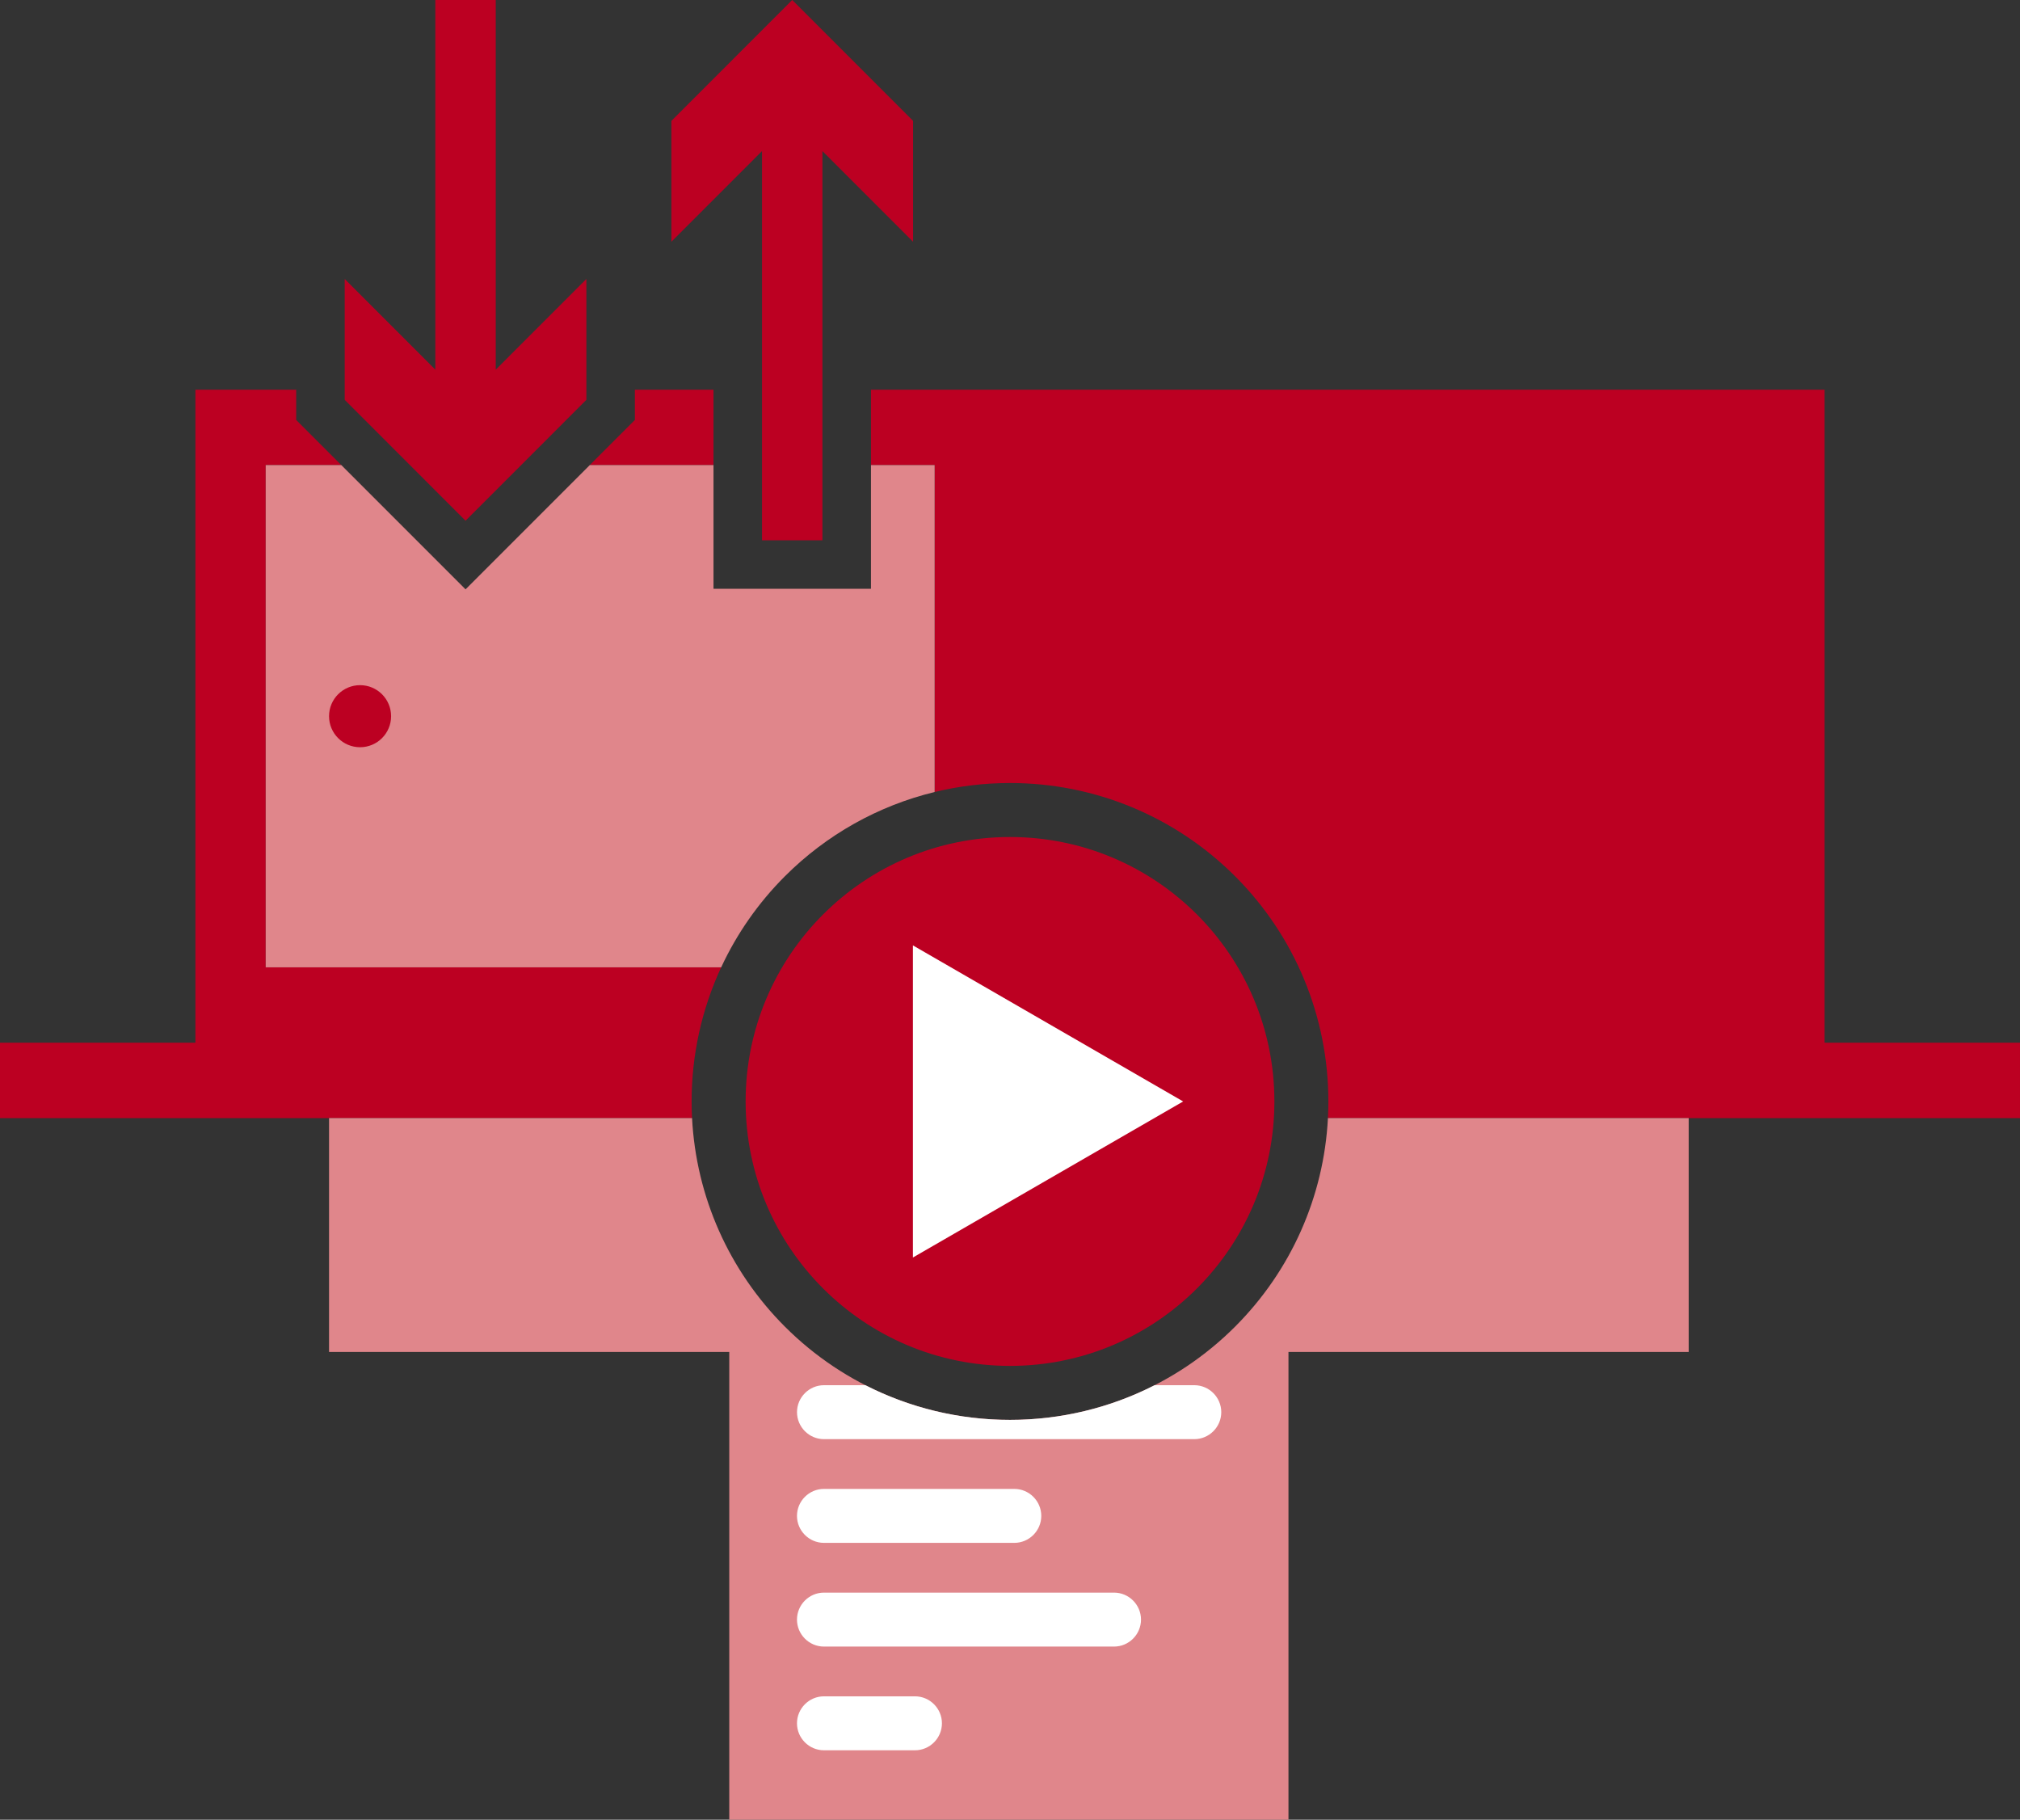<?xml version="1.0" encoding="UTF-8"?>
<!DOCTYPE svg PUBLIC "-//W3C//DTD SVG 1.1//EN" "http://www.w3.org/Graphics/SVG/1.1/DTD/svg11.dtd">
<!-- Creator: CorelDRAW 2020 (64-Bit) -->
<svg xmlns="http://www.w3.org/2000/svg" xml:space="preserve" width="84.921mm" height="76.487mm" version="1.1" style="shape-rendering:geometricPrecision; text-rendering:geometricPrecision; image-rendering:optimizeQuality; fill-rule:evenodd; clip-rule:evenodd"
viewBox="0 0 1641.31 1478.29"
 xmlns:xlink="http://www.w3.org/1999/xlink"
 xmlns:xodm="http://www.corel.com/coreldraw/odm/2003">
 <rect x="0" y="0" width="1641.31" height="1478.29" fill="#333333" stroke="none"/>
 <defs>
  <style type="text/css">
   <![CDATA[
    .fil0 {fill:#BC0022}
    .fil1 {fill:#E0868B}
    .fil3 {fill:white}
    .fil2 {fill:#BC0022;fill-rule:nonzero}
   ]]>
  </style>
 </defs>
 <g id="Слой_x0020_1">
  <g id="_1691469214176">
   <path class="fil0" d="M158.79 316.55l81.87 0 0 24.6 36.65 36.65 -61.42 0 0 408 370.09 0c-15.69,33.77 -24.02,70.86 -24.02,108.97 0,4.52 0.12,9.04 0.35,13.53l-72.25 0 -490.07 0 0 -61.26 158.79 0 0 -530.49zm357.09 0l63.85 0 0 61.25 -100.51 0 36.65 -36.65 0 -24.6zm191.8 0l774.84 0 0 530.49 158.79 0 0 61.26 -184.87 0 -377.44 0c0.23,-4.49 0.35,-9 0.35,-13.53 0,-68.8 -27.12,-134.28 -75.77,-182.92 -48.65,-48.64 -114.12,-75.77 -182.92,-75.77 -20.85,0 -41.39,2.5 -61.25,7.32l0 -265.6 -51.72 0 0 -61.25zm51.72 326.85l-0.21 0.05 0.21 -0.05zm-121.67 68.45l-0.03 0.03 -0.03 0.03 -0.03 0.03 -0.03 0.03 -0.03 0.03 -0.03 0.03 -0.03 0.03 -0.03 0.03 -0.03 0.03 -0.03 0.03 -0.03 0.03 -0.03 0.03 -0.03 0.03 -0.03 0.03 -0.03 0.03 -0.13 0.13 -0.03 0.03 -0.03 0.03 -0.03 0.03 -0.03 0.03 -0.03 0.03 -0.03 0.03 -0.06 0.06 -0.03 0.03 -0.03 0.03 -0.03 0.03 -0.03 0.03 -0.03 0.03 -0.03 0.03 -0.03 0.03 -0.03 0.03 -0.03 0.03 -0.03 0.03 -0.03 0.03 -0.03 0.03 -0.03 0.03 -0.06 0.06 -0.03 0.03 -0.03 0.03 -0.03 0.03 -0.03 0.03 -0.03 0.03 -0.13 0.13 -0.03 0.03 -0.03 0.03 -0.03 0.03 -0.06 0.06 -0.03 0.03 -0.03 0.03 -0.03 0.03 -0.03 0.03 -0.03 0.03 -0.03 0.03 -0.03 0.03 -0.03 0.03 2.02 -2.04zm-17.03 18.77l-0.03 0.04 0.03 -0.04 -0 0zm-0.03 0.04l-0.03 0.03 0.03 -0.03zm-0.03 0.03l-0.03 0.04 0.03 -0.04zm-0.03 0.04l-0.03 0.03 0.03 -0.03zm0.26 -0.32l0.03 -0.03 -0 0 -0.03 0.03zm0.03 -0.03l0.03 -0.04 -0 0 -0.03 0.04zm0.14 -0.18l0.03 -0.04 -0 0 -0.03 0.04zm0.03 -0.04l0.03 -0.03 -0 0 -0.03 0.03zm0.12 -0.14l0.03 -0.04 -0 0 -0.03 0.04zm0.03 -0.04l0.03 -0.03 -0 0 -0.03 0.03zm0.12 -0.15l0.05 -0.06 -0 0 -0.05 0.06zm0.14 -0.17l0.03 -0.03 -0 0 -0.03 0.03zm0.03 -0.03l0.03 -0.03 -0 0 -0.03 0.03zm0.09 -0.11l0.03 -0.03 -0 0 -0.03 0.03zm0.03 -0.03l0.03 -0.04 -0 0 -0.03 0.04zm0.09 -0.11l0.03 -0.04 -0 0 -0.03 0.04zm0.12 -0.14l0.03 -0.03 -0 0 -0.03 0.03zm0.21 -0.25l0.03 -0.03 -0 0 -0.03 0.03zm0.09 -0.11l0.03 -0.03 -0 0 -0.03 0.03zm0.09 -0.11l0.03 -0.03 -0 0 -0.03 0.03z"/>
   <path class="fil1" d="M215.89 785.79l0 -408 61.42 0 100.96 100.96 100.96 -100.96 100.51 0 0 100.52 127.95 0 0 -100.52 51.72 0 0 265.6c-45.69,11.1 -87.77,34.55 -121.67,68.45 -21.7,21.7 -39.11,46.75 -51.75,73.95l-370.09 0z"/>
   <polygon class="fil2" points="668.25,341.73 668.25,438.89 619.16,438.89 619.16,122.73 545.52,196.37 545.52,98.18 643.71,0 741.89,98.18 741.89,196.37 668.25,122.73 "/>
   <circle class="fil0" cx="292.57" cy="581.8" r="25.21"/>
   <path class="fil0" d="M972.56 742.87c-38.87,-38.87 -92.58,-62.92 -151.9,-62.92 -59.32,0 -113.03,24.05 -151.9,62.92 -38.87,38.87 -62.92,92.58 -62.92,151.9 0,59.32 24.05,113.03 62.92,151.9 38.87,38.87 92.58,62.92 151.9,62.92 59.32,0 113.03,-24.05 151.9,-62.92 38.87,-38.87 62.92,-92.58 62.92,-151.9 0,-59.32 -24.05,-113.03 -62.92,-151.9z"/>
   <polygon class="fil3" points="961.35,894.77 851.56,958.15 741.77,1021.54 741.77,894.77 741.77,767.99 851.56,831.38 "/>
   <path class="fil1" d="M267.36 1098.29l0 -190 294.96 0c3.31,63.82 29.97,123.95 75.41,169.39 48.64,48.65 114.12,75.77 182.92,75.77 68.8,0 134.28,-27.12 182.93,-75.77 45.44,-45.45 72.1,-105.58 75.41,-169.39l293.13 0 0 190 -325.2 0 0 380 -454.37 0 0 -380 -325.2 0z"/>
   <path class="fil3" d="M669.49 1209.52l154.66 0c12.06,0 21.92,9.86 21.92,21.92l0 0c0,12.06 -9.86,21.92 -21.92,21.92l-154.66 0c-12.06,0 -21.92,-9.86 -21.92,-21.92l0 0c0,-12.06 9.86,-21.92 21.92,-21.92zm0 -84.25l33.63 0c36.02,18.39 76.18,28.19 117.54,28.19 41.36,0 81.51,-9.8 117.54,-28.19l32.2 0c12.06,0 21.92,9.86 21.92,21.92l0 0c0,12.06 -9.86,21.92 -21.92,21.92l-300.89 0c-12.06,0 -21.92,-9.86 -21.92,-21.92l0 0c0,-12.06 9.86,-21.92 21.92,-21.92zm0 252.75l73.94 0c12.06,0 21.92,9.86 21.92,21.92l0 0c0,12.06 -9.86,21.92 -21.92,21.92l-73.94 0c-12.06,0 -21.92,-9.86 -21.92,-21.92l0 0c0,-12.06 9.86,-21.92 21.92,-21.92zm0 -84.25l235.69 0c12.06,0 21.92,9.86 21.92,21.92l0 0c0,12.06 -9.86,21.92 -21.92,21.92l-235.69 0c-12.06,0 -21.92,-9.86 -21.92,-21.92l0 0c0,-12.06 9.86,-21.92 21.92,-21.92z"/>
   <polygon class="fil2" points="402.82,81.26 402.82,0 353.72,0 353.72,300.27 280.09,226.63 280.09,324.81 378.27,423 476.45,324.81 476.45,226.63 402.82,300.27 "/>
  </g>
 </g>
</svg>
